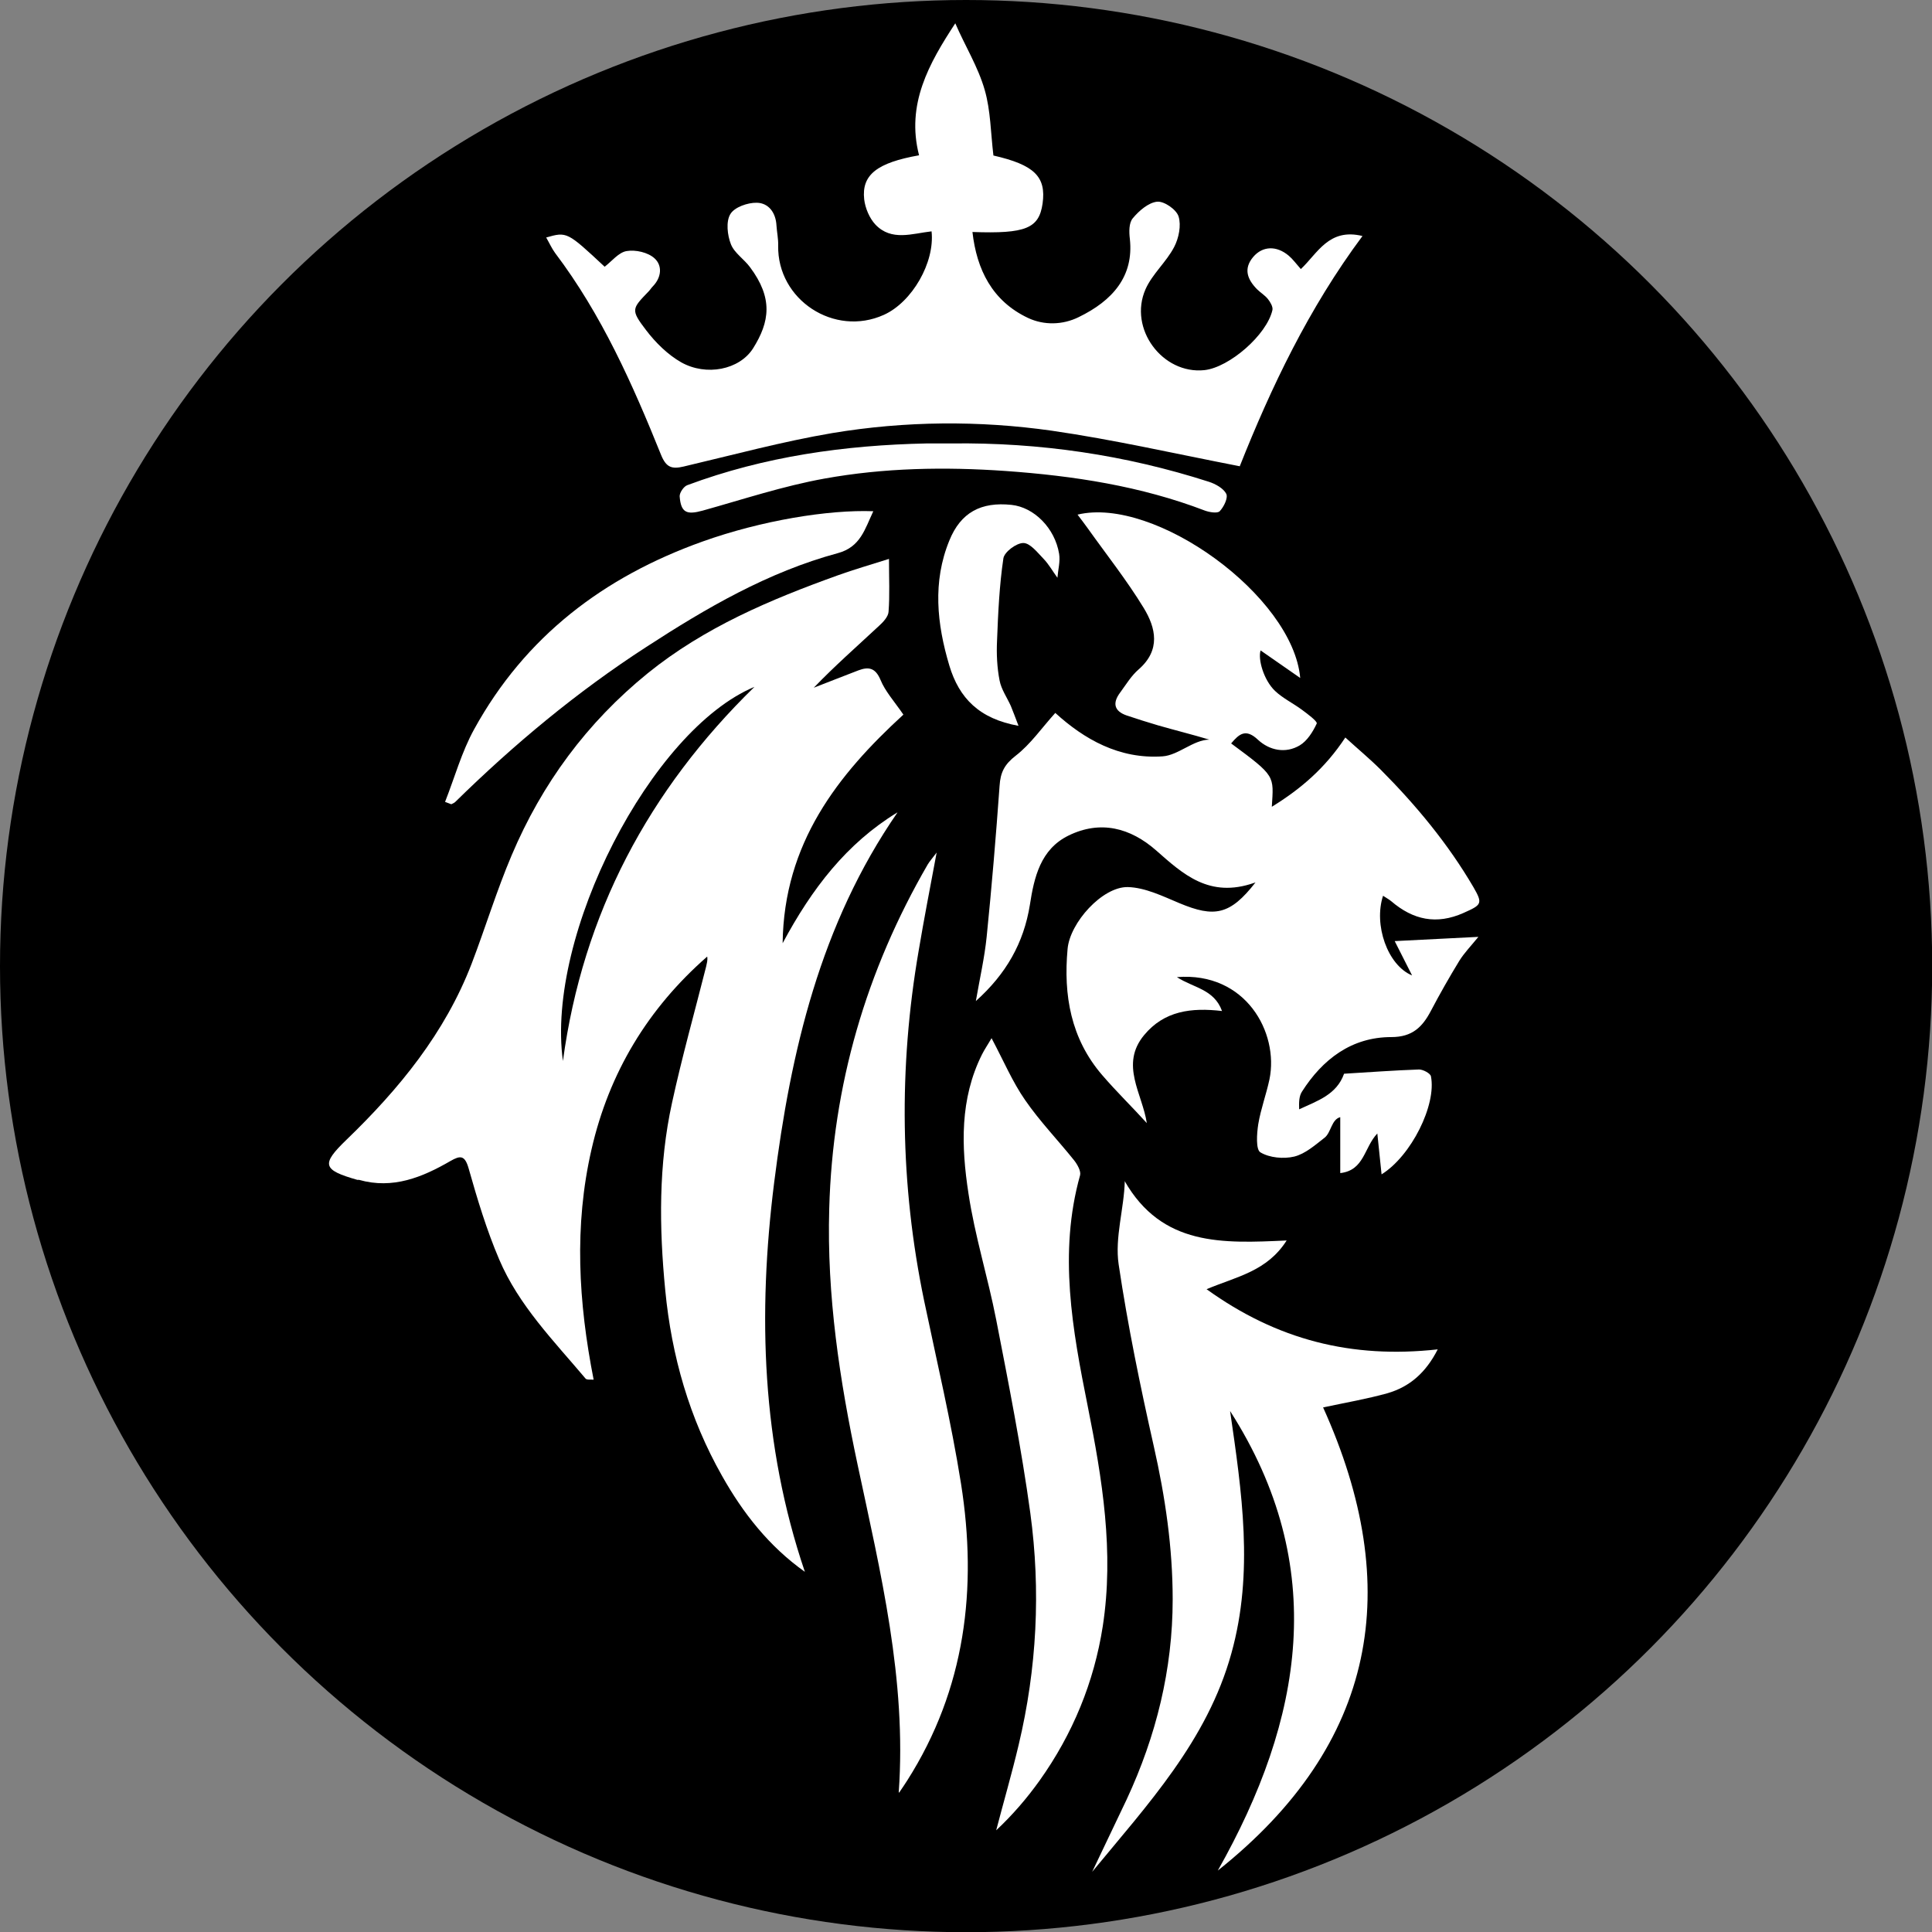 <?xml version="1.0" encoding="UTF-8"?>
<svg id="Layer_1" data-name="Layer 1" xmlns="http://www.w3.org/2000/svg" viewBox="0 0 91.19 91.19">
  <rect x="0" y="0" width="91.19" height="91.19" fill="#808080" stroke="none"/>
  <defs>
    <style>
      .cls-1 {
        fill: #000;
      }

      .cls-1, .cls-2 {
        stroke-width: 0px;
      }

      .cls-2 {
        fill: #fff;
      }
    </style>
  </defs>
  <circle class="cls-1" cx="45.6" cy="45.6" r="45.6"/>
  <g>
    <path class="cls-2" d="M59.2,41.67c-2.12.74-3.36-.41-4.63-1.53-1.22-1.07-2.63-1.44-4.14-.7-1.32.65-1.62,1.97-1.82,3.27-.29,1.8-1.12,3.26-2.55,4.54.19-1.09.41-2.05.51-3.03.24-2.37.44-4.75.61-7.13.04-.63.23-1.01.76-1.42.7-.54,1.22-1.3,1.87-2.02,1.36,1.24,3.02,2.19,5.06,2.05.75-.05,1.45-.78,2.21-.79-.8-.24-1.61-.44-2.41-.67-.5-.15-.99-.3-1.49-.47-.61-.21-.67-.6-.31-1.08.28-.38.53-.8.88-1.1,1.04-.91.81-1.95.23-2.9-.8-1.31-1.76-2.52-2.65-3.77-.14-.2-.3-.4-.47-.63,3.64-.88,10.17,3.84,10.51,7.71-.7-.49-1.29-.9-1.87-1.3-.13.41.14,1.39.68,1.91.37.35.85.58,1.27.89.27.2.74.55.7.65-.18.39-.45.82-.8,1.03-.67.4-1.43.24-1.97-.26-.58-.55-.89-.28-1.27.17,2.11,1.56,2.01,1.51,1.92,2.99,1.38-.85,2.52-1.83,3.47-3.27.58.53,1.16,1.01,1.68,1.53,1.67,1.68,3.17,3.49,4.37,5.54.45.78.38.83-.47,1.21-1.28.57-2.38.33-3.41-.55-.12-.1-.26-.17-.39-.26-.45,1.37.21,3.28,1.37,3.76-.29-.57-.55-1.08-.82-1.62,1.31-.07,2.52-.13,3.95-.2-.35.43-.67.76-.9,1.13-.47.77-.92,1.56-1.34,2.36-.4.76-.87,1.24-1.87,1.24-1.87,0-3.24,1.04-4.22,2.58-.14.22-.14.51-.13.83.86-.4,1.77-.69,2.12-1.68,1.18-.07,2.36-.16,3.54-.2.19,0,.53.18.56.32.27,1.35-.93,3.76-2.33,4.63-.06-.61-.12-1.19-.2-1.93-.63.66-.61,1.74-1.75,1.87v-2.64c-.42.11-.43.73-.74.97-.45.35-.91.76-1.43.89-.5.12-1.17.06-1.6-.2-.22-.13-.17-.88-.1-1.33.12-.72.38-1.41.53-2.12.45-2.2-1.12-5.08-4.37-4.82.78.51,1.75.56,2.13,1.6-1.45-.17-2.73-.01-3.68,1.14-1.15,1.39-.08,2.76.13,4.15-.69-.76-1.44-1.49-2.11-2.27-1.48-1.72-1.83-3.77-1.63-5.95.11-1.24,1.64-2.94,2.84-2.92.82.02,1.65.43,2.44.76,1.65.69,2.39.56,3.59-.98Z"/>
    <path class="cls-2" d="M58.53,22.01c-3.09-.6-5.97-1.26-8.88-1.68-3.44-.49-6.93-.46-10.36.11-2.36.4-4.68,1.03-7.02,1.58-.55.13-.82.05-1.06-.53-1.35-3.35-2.81-6.64-5.01-9.55-.16-.22-.27-.47-.42-.73.98-.28.99-.27,2.76,1.38.34-.26.66-.68,1.04-.74.42-.07,1,.06,1.31.34.38.34.34.9-.08,1.33-.07.07-.13.17-.2.24-.79.82-.85.86-.11,1.83.45.59,1.02,1.15,1.65,1.51,1.19.67,2.75.35,3.39-.65.8-1.27.95-2.38-.14-3.84-.28-.38-.74-.67-.9-1.08-.17-.43-.24-1.07-.03-1.42.19-.33.82-.55,1.25-.54.56.01.9.47.93,1.08.02.31.09.63.08.94-.05,2.56,2.65,4.33,4.99,3.27,1.33-.6,2.41-2.47,2.25-3.94-.91.1-1.89.48-2.65-.32-.28-.3-.48-.77-.53-1.19-.13-1.16.61-1.73,2.59-2.08-.62-2.41.47-4.34,1.71-6.23.45,1.05,1.08,2.06,1.39,3.15.28.97.28,2.02.41,3.09,1.92.44,2.5.99,2.32,2.27-.17,1.17-.79,1.43-3.31,1.34.2,1.77.93,3.26,2.63,4.06.75.35,1.63.33,2.38-.04,1.61-.78,2.61-1.93,2.42-3.69-.04-.33-.05-.76.14-.98.29-.35.74-.74,1.15-.78.33-.03.91.37,1.01.7.13.42.01,1.02-.21,1.44-.37.71-1.03,1.27-1.35,1.99-.82,1.86.8,4.03,2.78,3.82,1.18-.13,2.95-1.67,3.21-2.84.03-.15-.1-.37-.21-.51-.14-.18-.36-.31-.52-.47-.45-.46-.65-.96-.18-1.52.44-.52,1.1-.55,1.68-.06.19.16.34.37.57.63.79-.74,1.32-1.95,2.91-1.56-2.54,3.41-4.32,7.16-5.79,10.86Z"/>
    <path class="cls-2" d="M53.08,55.74c1.77,3.09,4.63,2.95,7.65,2.81-.93,1.46-2.35,1.7-3.78,2.3,3.32,2.39,6.84,3.29,10.91,2.84-.57,1.12-1.34,1.77-2.37,2.07-.97.27-1.96.44-3.04.67,3.84,8.5,2.55,15.88-4.97,21.86,4.04-7.15,5.27-14.36.58-21.69.55,3.81,1.13,7.61.06,11.44-1.14,4.12-3.96,7.14-6.57,10.31.54-1.14,1.09-2.28,1.63-3.42,1.39-2.99,2.17-6.13,2.17-9.44,0-2.44-.35-4.83-.89-7.22-.64-2.84-1.23-5.7-1.66-8.59-.19-1.27.26-2.64.29-3.95Z"/>
    <path class="cls-2" d="M42.42,84.6c.38-5.32-.86-10.38-1.94-15.46-.85-3.99-1.46-8.01-1.34-12.1.16-5.81,1.74-11.22,4.65-16.24.09-.15.21-.28.42-.56-.31,1.66-.6,3.15-.85,4.64-.95,5.52-.88,11.03.26,16.52.6,2.87,1.28,5.73,1.74,8.63.78,4.94.21,9.69-2.54,14.01-.12.19-.25.38-.38.57Z"/>
    <path class="cls-2" d="M46.8,49c.57,1.07.99,2.07,1.59,2.93.69,1,1.55,1.89,2.31,2.84.15.19.33.51.28.7-1.03,3.68-.36,7.3.36,10.9.69,3.44,1.25,6.89.71,10.39-.41,2.64-1.42,5.09-2.98,7.28-.6.84-1.28,1.63-2.05,2.35.35-1.34.74-2.68,1.06-4.03.86-3.61,1.05-7.28.55-10.95-.42-3.06-1.02-6.09-1.61-9.12-.39-2-1.01-3.96-1.31-5.97-.34-2.21-.41-4.45.64-6.55.12-.24.28-.47.47-.8Z"/>
    <path class="cls-2" d="M21.01,37.84c.45-1.14.78-2.35,1.37-3.42,2.41-4.38,6.11-7.19,10.78-8.86,2.77-.99,5.93-1.51,8.06-1.43-.4.84-.6,1.69-1.68,1.98-3.29.89-6.21,2.59-9.04,4.43-3.26,2.11-6.24,4.59-9.01,7.31-.05.05-.13.08-.19.11l-.29-.11Z"/>
    <path class="cls-2" d="M44.92,20.93c4.14-.05,8.19.54,12.14,1.81.31.1.69.31.82.57.09.19-.11.61-.31.82-.11.11-.48.05-.7-.03-3.03-1.16-6.19-1.64-9.41-1.87-2.87-.2-5.73-.15-8.55.36-1.94.35-3.84.98-5.74,1.51-.76.21-1.03.1-1.09-.67-.01-.17.19-.47.36-.53,3.65-1.36,7.44-1.89,11.31-1.97.39,0,.79,0,1.18,0Z"/>
    <path class="cls-2" d="M48.08,34.26c-1.86-.33-2.81-1.31-3.27-2.84-.59-1.97-.8-3.96,0-5.91.54-1.33,1.5-1.83,2.93-1.68,1.06.11,2.05,1.09,2.25,2.31.06.36-.05.75-.08,1.13-.22-.3-.4-.63-.66-.9-.29-.3-.63-.74-.95-.74-.33,0-.89.42-.94.72-.19,1.28-.25,2.59-.3,3.89-.03.62,0,1.27.12,1.88.08.42.35.8.53,1.2.11.26.2.52.36.93Z"/>
    <path class="cls-2" d="M42.35,38.35c-2.39,1.46-4.03,3.59-5.41,6.17.06-4.72,2.59-7.94,5.7-10.79-.44-.64-.86-1.1-1.08-1.64-.24-.57-.56-.63-1.04-.45-.71.27-1.41.55-2.11.82.99-1.03,2.05-1.96,3.08-2.92.2-.18.44-.44.45-.67.06-.78.02-1.56.02-2.49-.88.28-1.65.5-2.4.77-3.2,1.15-6.31,2.46-8.99,4.63-2.87,2.33-4.99,5.21-6.42,8.59-.71,1.67-1.24,3.42-1.89,5.12-1.26,3.27-3.42,5.91-5.91,8.31-1.2,1.16-1.13,1.42.52,1.89.02,0,.05,0,.08,0,1.59.45,2.98-.12,4.31-.89.47-.27.68-.28.86.35.41,1.45.85,2.91,1.44,4.29.92,2.17,2.58,3.85,4.08,5.63.06.07.26.04.38.05-.72-3.66-.93-7.26-.1-10.87.83-3.62,2.66-6.65,5.46-9.1.03.18-.02.32-.05.47-.54,2.14-1.14,4.27-1.61,6.43-.64,2.92-.61,5.88-.32,8.85.3,3.11,1.14,6.04,2.68,8.76.99,1.76,2.22,3.33,3.91,4.53-2.04-6.01-2.23-12.16-1.45-18.37.78-6.2,2.18-12.2,5.82-17.47ZM26.57,50.08c-.82-5.95,4.17-15.63,9.04-17.66-4.99,4.87-8.1,10.7-9.04,17.66Z"/>
  </g>
</svg>